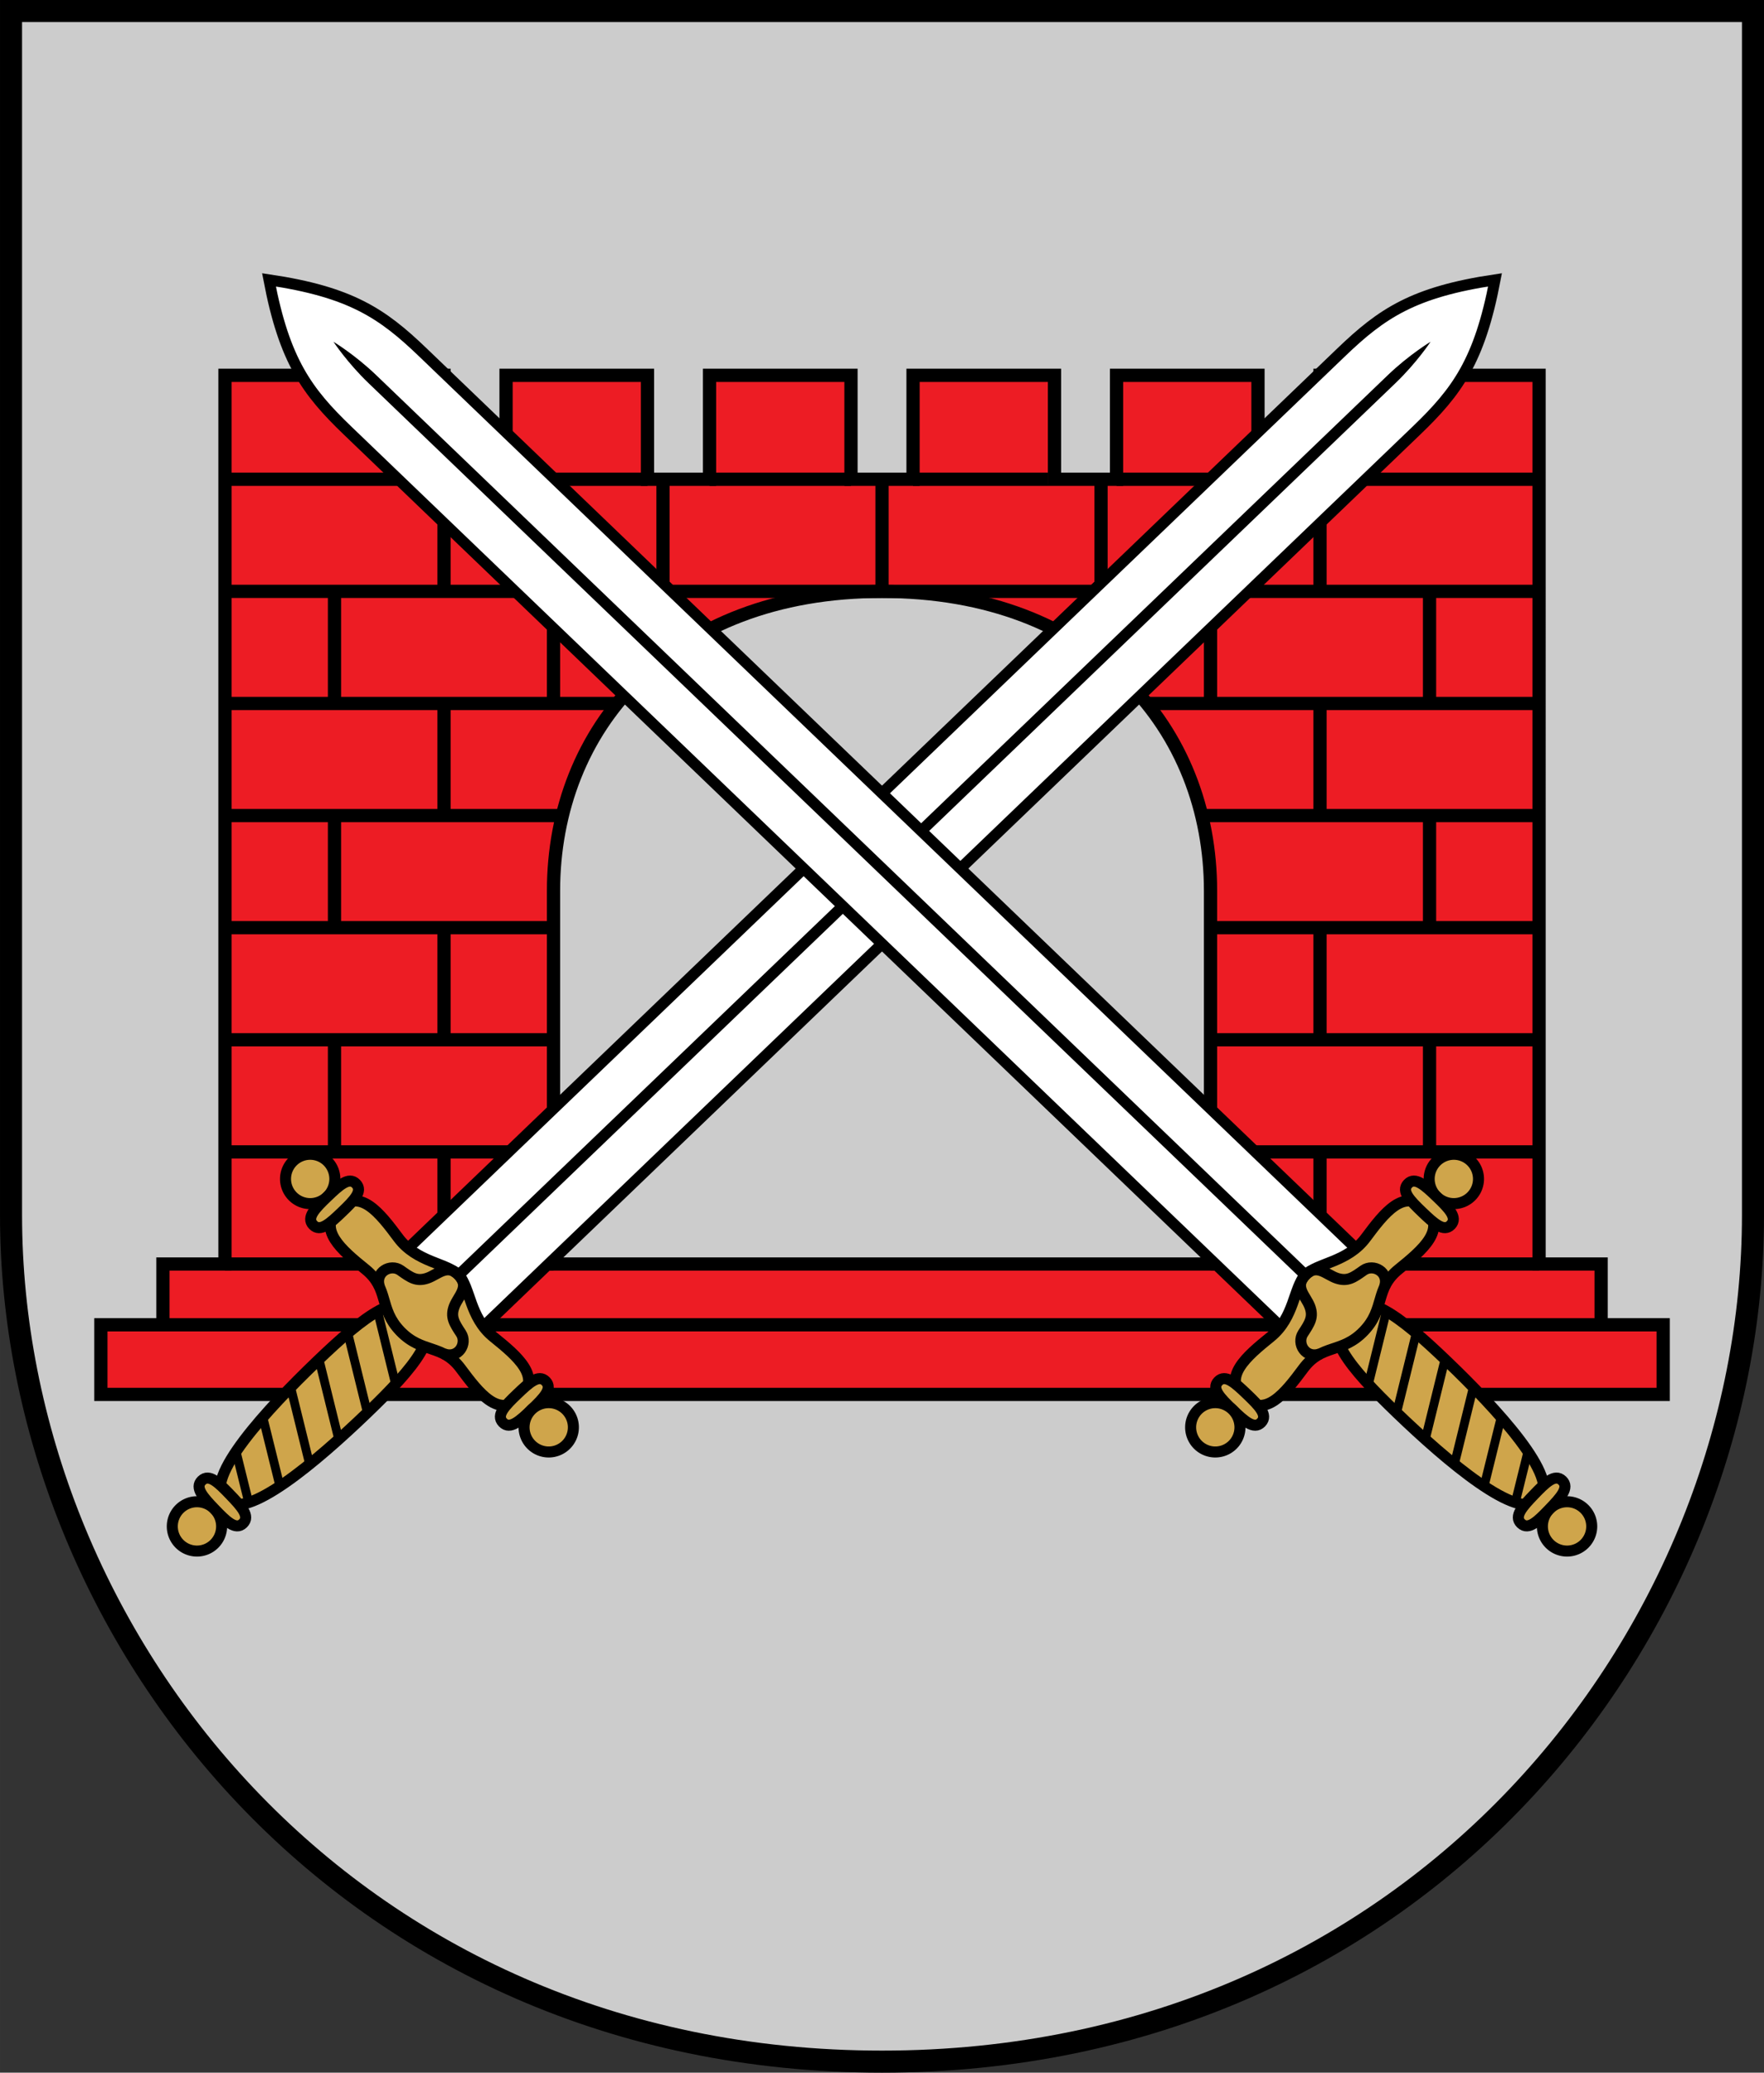 <?xml version="1.0" encoding="UTF-8" standalone="no"?>
<svg
   xmlns:dc="http://purl.org/dc/elements/1.1/"
   xmlns:cc="http://creativecommons.org/ns#"
   xmlns:rdf="http://www.w3.org/1999/02/22-rdf-syntax-ns#"
   xmlns:svg="http://www.w3.org/2000/svg"
   xmlns="http://www.w3.org/2000/svg"
   xmlns:sodipodi="http://sodipodi.sourceforge.net/DTD/sodipodi-0.dtd"
   xmlns:inkscape="http://www.inkscape.org/namespaces/inkscape"
   width="400"
   height="470"
   viewBox="0 0 105.833 124.354"
   version="1.1"
   id="svg847"
   sodipodi:docname="sloka.svg"
   inkscape:version="1.0.2 (e86c870879, 2021-01-15, custom)">
  <rect x="0" y="0" width="105.833" height="124.354" fill="#333333" stroke="none"/>
  <defs
     id="defs841" />
  <sodipodi:namedview
     id="base"
     pagecolor="#ffffff"
     bordercolor="#666666"
     borderopacity="1.0"
     inkscape:pageopacity="0.0"
     inkscape:pageshadow="2"
     inkscape:zoom="0.49497475"
     inkscape:cx="182.88512"
     inkscape:cy="219.37037"
     inkscape:document-units="px"
     inkscape:current-layer="layer1"
     inkscape:document-rotation="0"
     showgrid="false"
     inkscape:snap-smooth-nodes="true"
     inkscape:showpageshadow="false"
     borderlayer="true"
     units="px"
     inkscape:window-width="1920"
     inkscape:window-height="1017"
     inkscape:window-x="-8"
     inkscape:window-y="-4"
     inkscape:window-maximized="1"
     inkscape:snap-global="false"
     showguides="true"
     inkscape:object-paths="false"
     inkscape:guide-bbox="true"
     inkscape:lockguides="true" />
  <g
     inkscape:label="Layer 1"
     inkscape:groupmode="layer"
     id="layer1"
     transform="translate(-38.293,-43.023)">
    <path
       style="font-variation-settings:normal;vector-effect:none;fill:#cccccc;fill-opacity:1;stroke:#000000;stroke-width:1.323;stroke-linecap:butt;stroke-linejoin:miter;stroke-miterlimit:4;stroke-dasharray:none;stroke-dashoffset:0;stroke-opacity:1;stop-color:#000000"
       d="m 143.465,43.685 v 72.24 c 0,25.165 -20.111,50.791 -52.255,50.791 -32.144,0 -52.255,-25.626 -52.255,-50.791 V 43.685 Z"
       id="path844"
       sodipodi:nodetypes="cszscc" />
    <g
       id="g2393" />
    <path
       id="path2736"
       style="font-variation-settings:normal;vector-effect:none;fill:#ed1c24;fill-opacity:1;stroke:#000000;stroke-width:0.794;stroke-linecap:butt;stroke-linejoin:miter;stroke-miterlimit:4;stroke-dasharray:none;stroke-dashoffset:0;stroke-opacity:1;stop-color:#000000"
       d="m 51.791,65.541 v 53.32 h -3.723 v 3.647 h -3.723 v 4.176 h 93.732 v -4.176 h -3.723 v -3.647 h -3.723 V 65.541 H 117.49 v 6.236 h -3.723 v -6.236 h -8.486 v 6.236 h -3.723 v -6.236 h -8.486 v 6.236 h -3.723 v -6.236 h -8.486 v 6.236 h -3.723 v -6.236 h -8.486 v 6.236 h -3.723 V 65.541 Z M 91.21,78.503 c 12.765,0 19.71,8.284 19.71,17.974 V 118.861 H 71.501 V 96.477 c 0,-9.69 6.945,-17.974 19.709,-17.974 z" />
    <path
       id="path2597"
       style="font-variation-settings:normal;opacity:1;vector-effect:none;fill:none;fill-opacity:1;stroke:#000000;stroke-width:0.794;stroke-linecap:butt;stroke-linejoin:miter;stroke-miterlimit:4;stroke-dasharray:none;stroke-dashoffset:0;stroke-opacity:1;stop-color:#000000;stop-opacity:1"
       d="M 130.63,85.23 H 107.074 m 23.556,6.726 h -20.381 m 20.381,6.726 H 110.92 m 19.71,6.726 H 110.92 m 19.71,6.726 H 110.92 M 51.791,85.23 h 23.556 m -23.556,6.726 h 20.381 m -20.381,6.726 h 19.71 m -19.71,6.726 h 19.71 m -19.71,6.726 h 19.71 M 51.791,78.503 H 91.21 130.63 M 68.654,71.777 h 8.486 m -12.209,0 h -13.14 m 29.072,0 h 8.486 m 3.723,0 h 8.097 m 4.112,0 h 8.486 m 3.723,0 h 13.14 m -78.839,47.084 19.71,1e-5 m 39.419,0 19.71,-1e-5"
       sodipodi:nodetypes="ccccccccccccccccccccccccccccccccccccccc" />
    <path
       id="path2574"
       style="font-variation-settings:normal;vector-effect:none;fill:none;fill-opacity:1;stroke:#000000;stroke-width:0.794;stroke-linecap:butt;stroke-linejoin:miter;stroke-miterlimit:4;stroke-dasharray:none;stroke-dashoffset:0;stroke-opacity:1;stop-color:#000000"
       d="m 117.49,118.861 v -6.726 m 6.57,0 v -6.726 m -6.57,0 v -6.726 m 6.57,0 v -6.726 m -6.57,0 v -6.726 m 0,-6.726 v -6.726 m -13.14,6.726 v -6.726 m 19.71,13.453 V 78.503 M 110.92,85.23 V 78.503 M 64.931,118.861 v -6.726 m -6.57,0 v -6.726 m 6.57,0 v -6.726 m -6.57,0 v -6.726 m 6.57,0 v -6.726 m 0,-6.726 v -6.726 m 13.14,6.726 v -6.726 m 13.14,6.726 V 71.777 M 58.361,85.23 v -6.726 m 13.14,6.726 v -6.726" />
    <path
       style="font-variation-settings:normal;vector-effect:none;fill:none;fill-opacity:1;stroke:#000000;stroke-width:0.794;stroke-linecap:butt;stroke-linejoin:miter;stroke-miterlimit:4;stroke-dasharray:none;stroke-dashoffset:0;stroke-opacity:1;stop-color:#000000"
       d="M 48.067,122.508 H 134.353"
       id="path2310"
       sodipodi:nodetypes="cc" />
    <g
       id="g2787"
       transform="matrix(0.702,0.731,-0.731,0.702,-87.686,-236.849)"
       style="stroke-width:0.653;stroke-miterlimit:4;stroke-dasharray:none">
      <path
         style="font-variation-settings:normal;vector-effect:none;fill:#ffffff;fill-opacity:1;stroke:#000000;stroke-width:0.653;stroke-linecap:butt;stroke-linejoin:miter;stroke-miterlimit:4;stroke-dasharray:none;stroke-dashoffset:0;stroke-opacity:1;stop-color:#000000"
         d="M 361.738,136.128 V 58.804 c 0,-3.334 -0.383,-5.559 -3.213,-9.544 -2.83,3.984 -3.213,6.21 -3.213,9.544 v 77.324 z"
         id="path2777"
         sodipodi:nodetypes="czczcc" />
      <path
         style="font-variation-settings:normal;vector-effect:none;fill:#000000;fill-opacity:1;stroke:none;stroke-width:0.653;stroke-linecap:butt;stroke-linejoin:miter;stroke-miterlimit:4;stroke-dasharray:none;stroke-dashoffset:0;stroke-opacity:1;stop-color:#000000"
         d="M 358.853,134.541 V 57.745 c 0,-1.747 -0.328,-3.194 -0.328,-3.194 0,0 -0.328,1.447 -0.328,3.194 v 76.795"
         id="path2779"
         sodipodi:nodetypes="czczc" />
      <path
         id="path2819"
         style="opacity:1;fill:#cfa54b;fill-opacity:1;stroke:#000000;stroke-width:0.653;stroke-linecap:butt;stroke-miterlimit:4;stroke-dasharray:none"
         d="m 360.657,143.91 c 0,4.022 -0.312,9.645 -2.131,9.645 -1.82,0 -2.131,-5.623 -2.131,-9.645 0,-4.022 0.312,-6.47 2.131,-6.47 1.82,0 2.131,2.448 2.131,6.47 z"
         sodipodi:nodetypes="sssss" />
      <path
         id="path2797"
         style="opacity:1;fill:#cfa54b;fill-opacity:1;stroke:#000000;stroke-width:0.653;stroke-linecap:butt;stroke-miterlimit:4;stroke-dasharray:none"
         d="m 354.455,135.37 c 1.823,0.231 3.056,-1.049 4.071,-1.049 1.014,0 2.247,1.281 4.071,1.049 1.823,-0.231 3.691,-0.423 3.691,1.347 0,1.77 -1.868,1.578 -3.691,1.347 -1.823,-0.231 -2.207,1.049 -4.071,1.049 -1.863,0 -2.247,-1.281 -4.071,-1.049 -1.823,0.231 -3.691,0.423 -3.691,-1.347 0,-1.77 1.868,-1.578 3.691,-1.347 z"
         sodipodi:nodetypes="zzzczzzcz" />
      <path
         id="path2781"
         style="opacity:1;fill:#cfa54b;fill-opacity:1;stroke:#000000;stroke-width:0.653;stroke-linecap:butt;stroke-miterlimit:4;stroke-dasharray:none"
         d="m 349.792,136.717 a 1.46,1.46 0 0 1 -1.46,1.46 1.46,1.46 0 0 1 -1.46,-1.46 1.46,1.46 0 0 1 1.46,-1.46 1.46,1.46 0 0 1 1.46,1.46 z" />
      <path
         id="circle2791"
         style="opacity:1;fill:#cfa54b;fill-opacity:1;stroke:#000000;stroke-width:0.653;stroke-linecap:butt;stroke-miterlimit:4;stroke-dasharray:none"
         d="m 351.045,136.717 c 0,0.972 -0.016,1.76 -0.626,1.76 -0.611,0 -0.626,-0.788 -0.626,-1.76 0,-0.972 0.016,-1.76 0.626,-1.76 0.611,0 0.626,0.788 0.626,1.76 z"
         sodipodi:nodetypes="sssss" />
      <path
         id="path2794"
         style="opacity:1;fill:#cfa54b;fill-opacity:1;stroke:#000000;stroke-width:0.653;stroke-linecap:butt;stroke-miterlimit:4;stroke-dasharray:none"
         d="m 367.259,136.717 c 0,0.972 -0.016,1.76 -0.626,1.76 -0.611,0 -0.626,-0.788 -0.626,-1.76 0,-0.972 0.016,-1.76 0.626,-1.76 0.611,0 0.626,0.788 0.626,1.76 z"
         sodipodi:nodetypes="sssss" />
      <path
         id="path2813"
         style="opacity:1;fill:#cfa54b;fill-opacity:1;stroke:#000000;stroke-width:0.653;stroke-linecap:butt;stroke-miterlimit:4;stroke-dasharray:none"
         d="m 370.178,136.717 a 1.46,1.46 0 0 1 -1.46,1.46 1.46,1.46 0 0 1 -1.46,-1.46 1.46,1.46 0 0 1 1.46,-1.46 1.46,1.46 0 0 1 1.46,1.46 z" />
      <path
         style="font-variation-settings:normal;opacity:1;vector-effect:none;fill:none;fill-opacity:1;stroke:#000000;stroke-width:0.653;stroke-linecap:butt;stroke-linejoin:miter;stroke-miterlimit:4;stroke-dasharray:none;stroke-dashoffset:0;stroke-opacity:1;stop-color:#000000;stop-opacity:1"
         d="m 355.771,138.179 c -0.825,-0.394 -0.542,-1.436 0.172,-1.57 0.714,-0.134 1.136,-0.211 1.423,-0.81 0.287,-0.599 0.174,-1.479 1.159,-1.479 0.985,0 0.872,0.88 1.159,1.479 0.287,0.599 0.709,0.676 1.423,0.81 0.714,0.134 0.997,1.175 0.172,1.57"
         id="path2815"
         sodipodi:nodetypes="czzzzzc" />
      <path
         id="path2821"
         style="opacity:1;fill:#cfa54b;fill-opacity:1;stroke:#000000;stroke-width:0.653;stroke-linecap:butt;stroke-miterlimit:4;stroke-dasharray:none"
         d="m 358.525,154.339 a 1.46,1.46 0 0 1 1.46,1.46 1.46,1.46 0 0 1 -1.46,1.46 1.46,1.46 0 0 1 -1.46,-1.46 1.46,1.46 0 0 1 1.46,-1.46 z" />
      <path
         id="path2823"
         style="opacity:1;fill:#cfa54b;fill-opacity:1;stroke:#000000;stroke-width:0.653;stroke-linecap:butt;stroke-miterlimit:4;stroke-dasharray:none"
         d="m 358.525,153.086 c 0.972,0 1.76,0.016 1.76,0.626 0,0.611 -0.788,0.626 -1.76,0.626 -0.972,0 -1.76,-0.016 -1.76,-0.626 0,-0.611 0.788,-0.626 1.76,-0.626 z"
         sodipodi:nodetypes="sssss" />
      <path
         id="path2835"
         style="font-variation-settings:normal;opacity:1;vector-effect:none;fill:none;fill-opacity:1;stroke:#000000;stroke-width:0.522;stroke-linecap:butt;stroke-linejoin:miter;stroke-miterlimit:4;stroke-dasharray:none;stroke-dashoffset:0;stroke-opacity:1;stop-color:#000000;stop-opacity:1"
         d="m 357.086,151.147 2.775,1.598 m -3.268,-4.221 3.724,2.146 m -3.725,-4.482 3.869,2.234 m -3.869,-4.572 3.869,2.234 m -3.869,-4.572 3.869,2.234 m -3.65,-4.446 3.931,2.27"
         sodipodi:nodetypes="cccccccccccc" />
    </g>
    <g
       id="g2965"
       transform="matrix(-0.702,0.731,0.731,0.702,270.106,-236.849)"
       style="stroke-width:0.653;stroke-miterlimit:4;stroke-dasharray:none">
      <path
         style="font-variation-settings:normal;vector-effect:none;fill:#ffffff;fill-opacity:1;stroke:#000000;stroke-width:0.653;stroke-linecap:butt;stroke-linejoin:miter;stroke-miterlimit:4;stroke-dasharray:none;stroke-dashoffset:0;stroke-opacity:1;stop-color:#000000"
         d="M 361.738,136.128 V 58.804 c 0,-3.334 -0.383,-5.559 -3.213,-9.544 -2.83,3.984 -3.213,6.21 -3.213,9.544 v 77.324 z"
         id="path2941"
         sodipodi:nodetypes="czczcc" />
      <path
         style="font-variation-settings:normal;vector-effect:none;fill:#000000;fill-opacity:1;stroke:none;stroke-width:0.653;stroke-linecap:butt;stroke-linejoin:miter;stroke-miterlimit:4;stroke-dasharray:none;stroke-dashoffset:0;stroke-opacity:1;stop-color:#000000"
         d="M 358.853,134.541 V 57.745 c 0,-1.747 -0.328,-3.194 -0.328,-3.194 0,0 -0.328,1.447 -0.328,3.194 v 76.795"
         id="path2943"
         sodipodi:nodetypes="czczc" />
      <path
         id="path2945"
         style="opacity:1;fill:#cfa54b;fill-opacity:1;stroke:#000000;stroke-width:0.653;stroke-linecap:butt;stroke-miterlimit:4;stroke-dasharray:none"
         d="m 360.657,143.91 c 0,4.022 -0.312,9.645 -2.131,9.645 -1.82,0 -2.131,-5.623 -2.131,-9.645 0,-4.022 0.312,-6.47 2.131,-6.47 1.82,0 2.131,2.448 2.131,6.47 z"
         sodipodi:nodetypes="sssss" />
      <path
         id="path2947"
         style="opacity:1;fill:#cfa54b;fill-opacity:1;stroke:#000000;stroke-width:0.653;stroke-linecap:butt;stroke-miterlimit:4;stroke-dasharray:none"
         d="m 354.455,135.37 c 1.823,0.231 3.056,-1.049 4.071,-1.049 1.014,0 2.247,1.281 4.071,1.049 1.823,-0.231 3.691,-0.423 3.691,1.347 0,1.77 -1.868,1.578 -3.691,1.347 -1.823,-0.231 -2.207,1.049 -4.071,1.049 -1.863,0 -2.247,-1.281 -4.071,-1.049 -1.823,0.231 -3.691,0.423 -3.691,-1.347 0,-1.77 1.868,-1.578 3.691,-1.347 z"
         sodipodi:nodetypes="zzzczzzcz" />
      <path
         id="path2949"
         style="opacity:1;fill:#cfa54b;fill-opacity:1;stroke:#000000;stroke-width:0.653;stroke-linecap:butt;stroke-miterlimit:4;stroke-dasharray:none"
         d="m 349.792,136.717 a 1.46,1.46 0 0 1 -1.46,1.46 1.46,1.46 0 0 1 -1.46,-1.46 1.46,1.46 0 0 1 1.46,-1.46 1.46,1.46 0 0 1 1.46,1.46 z" />
      <path
         id="path2951"
         style="opacity:1;fill:#cfa54b;fill-opacity:1;stroke:#000000;stroke-width:0.653;stroke-linecap:butt;stroke-miterlimit:4;stroke-dasharray:none"
         d="m 351.045,136.717 c 0,0.972 -0.016,1.76 -0.626,1.76 -0.611,0 -0.626,-0.788 -0.626,-1.76 0,-0.972 0.016,-1.76 0.626,-1.76 0.611,0 0.626,0.788 0.626,1.76 z"
         sodipodi:nodetypes="sssss" />
      <path
         id="path2953"
         style="opacity:1;fill:#cfa54b;fill-opacity:1;stroke:#000000;stroke-width:0.653;stroke-linecap:butt;stroke-miterlimit:4;stroke-dasharray:none"
         d="m 367.259,136.717 c 0,0.972 -0.016,1.76 -0.626,1.76 -0.611,0 -0.626,-0.788 -0.626,-1.76 0,-0.972 0.016,-1.76 0.626,-1.76 0.611,0 0.626,0.788 0.626,1.76 z"
         sodipodi:nodetypes="sssss" />
      <path
         id="path2955"
         style="opacity:1;fill:#cfa54b;fill-opacity:1;stroke:#000000;stroke-width:0.653;stroke-linecap:butt;stroke-miterlimit:4;stroke-dasharray:none"
         d="m 370.178,136.717 a 1.46,1.46 0 0 1 -1.46,1.46 1.46,1.46 0 0 1 -1.46,-1.46 1.46,1.46 0 0 1 1.46,-1.46 1.46,1.46 0 0 1 1.46,1.46 z" />
      <path
         style="font-variation-settings:normal;opacity:1;vector-effect:none;fill:none;fill-opacity:1;stroke:#000000;stroke-width:0.653;stroke-linecap:butt;stroke-linejoin:miter;stroke-miterlimit:4;stroke-dasharray:none;stroke-dashoffset:0;stroke-opacity:1;stop-color:#000000;stop-opacity:1"
         d="m 355.771,138.179 c -0.825,-0.394 -0.542,-1.436 0.172,-1.57 0.714,-0.134 1.136,-0.211 1.423,-0.81 0.287,-0.599 0.174,-1.479 1.159,-1.479 0.985,0 0.872,0.88 1.159,1.479 0.287,0.599 0.709,0.676 1.423,0.81 0.714,0.134 0.997,1.175 0.172,1.57"
         id="path2957"
         sodipodi:nodetypes="czzzzzc" />
      <path
         id="path2959"
         style="opacity:1;fill:#cfa54b;fill-opacity:1;stroke:#000000;stroke-width:0.653;stroke-linecap:butt;stroke-miterlimit:4;stroke-dasharray:none"
         d="m 358.525,154.339 a 1.46,1.46 0 0 1 1.46,1.46 1.46,1.46 0 0 1 -1.46,1.46 1.46,1.46 0 0 1 -1.46,-1.46 1.46,1.46 0 0 1 1.46,-1.46 z" />
      <path
         id="path2961"
         style="opacity:1;fill:#cfa54b;fill-opacity:1;stroke:#000000;stroke-width:0.653;stroke-linecap:butt;stroke-miterlimit:4;stroke-dasharray:none"
         d="m 358.525,153.086 c 0.972,0 1.76,0.016 1.76,0.626 0,0.611 -0.788,0.626 -1.76,0.626 -0.972,0 -1.76,-0.016 -1.76,-0.626 0,-0.611 0.788,-0.626 1.76,-0.626 z"
         sodipodi:nodetypes="sssss" />
      <path
         id="path2963"
         style="font-variation-settings:normal;opacity:1;vector-effect:none;fill:none;fill-opacity:1;stroke:#000000;stroke-width:0.522;stroke-linecap:butt;stroke-linejoin:miter;stroke-miterlimit:4;stroke-dasharray:none;stroke-dashoffset:0;stroke-opacity:1;stop-color:#000000;stop-opacity:1"
         d="m 357.086,151.147 2.775,1.598 m -3.268,-4.221 3.724,2.146 m -3.725,-4.482 3.869,2.234 m -3.869,-4.572 3.869,2.234 m -3.869,-4.572 3.869,2.234 m -3.65,-4.446 3.931,2.27"
         sodipodi:nodetypes="cccccccccccc" />
    </g>
  </g>
</svg>

